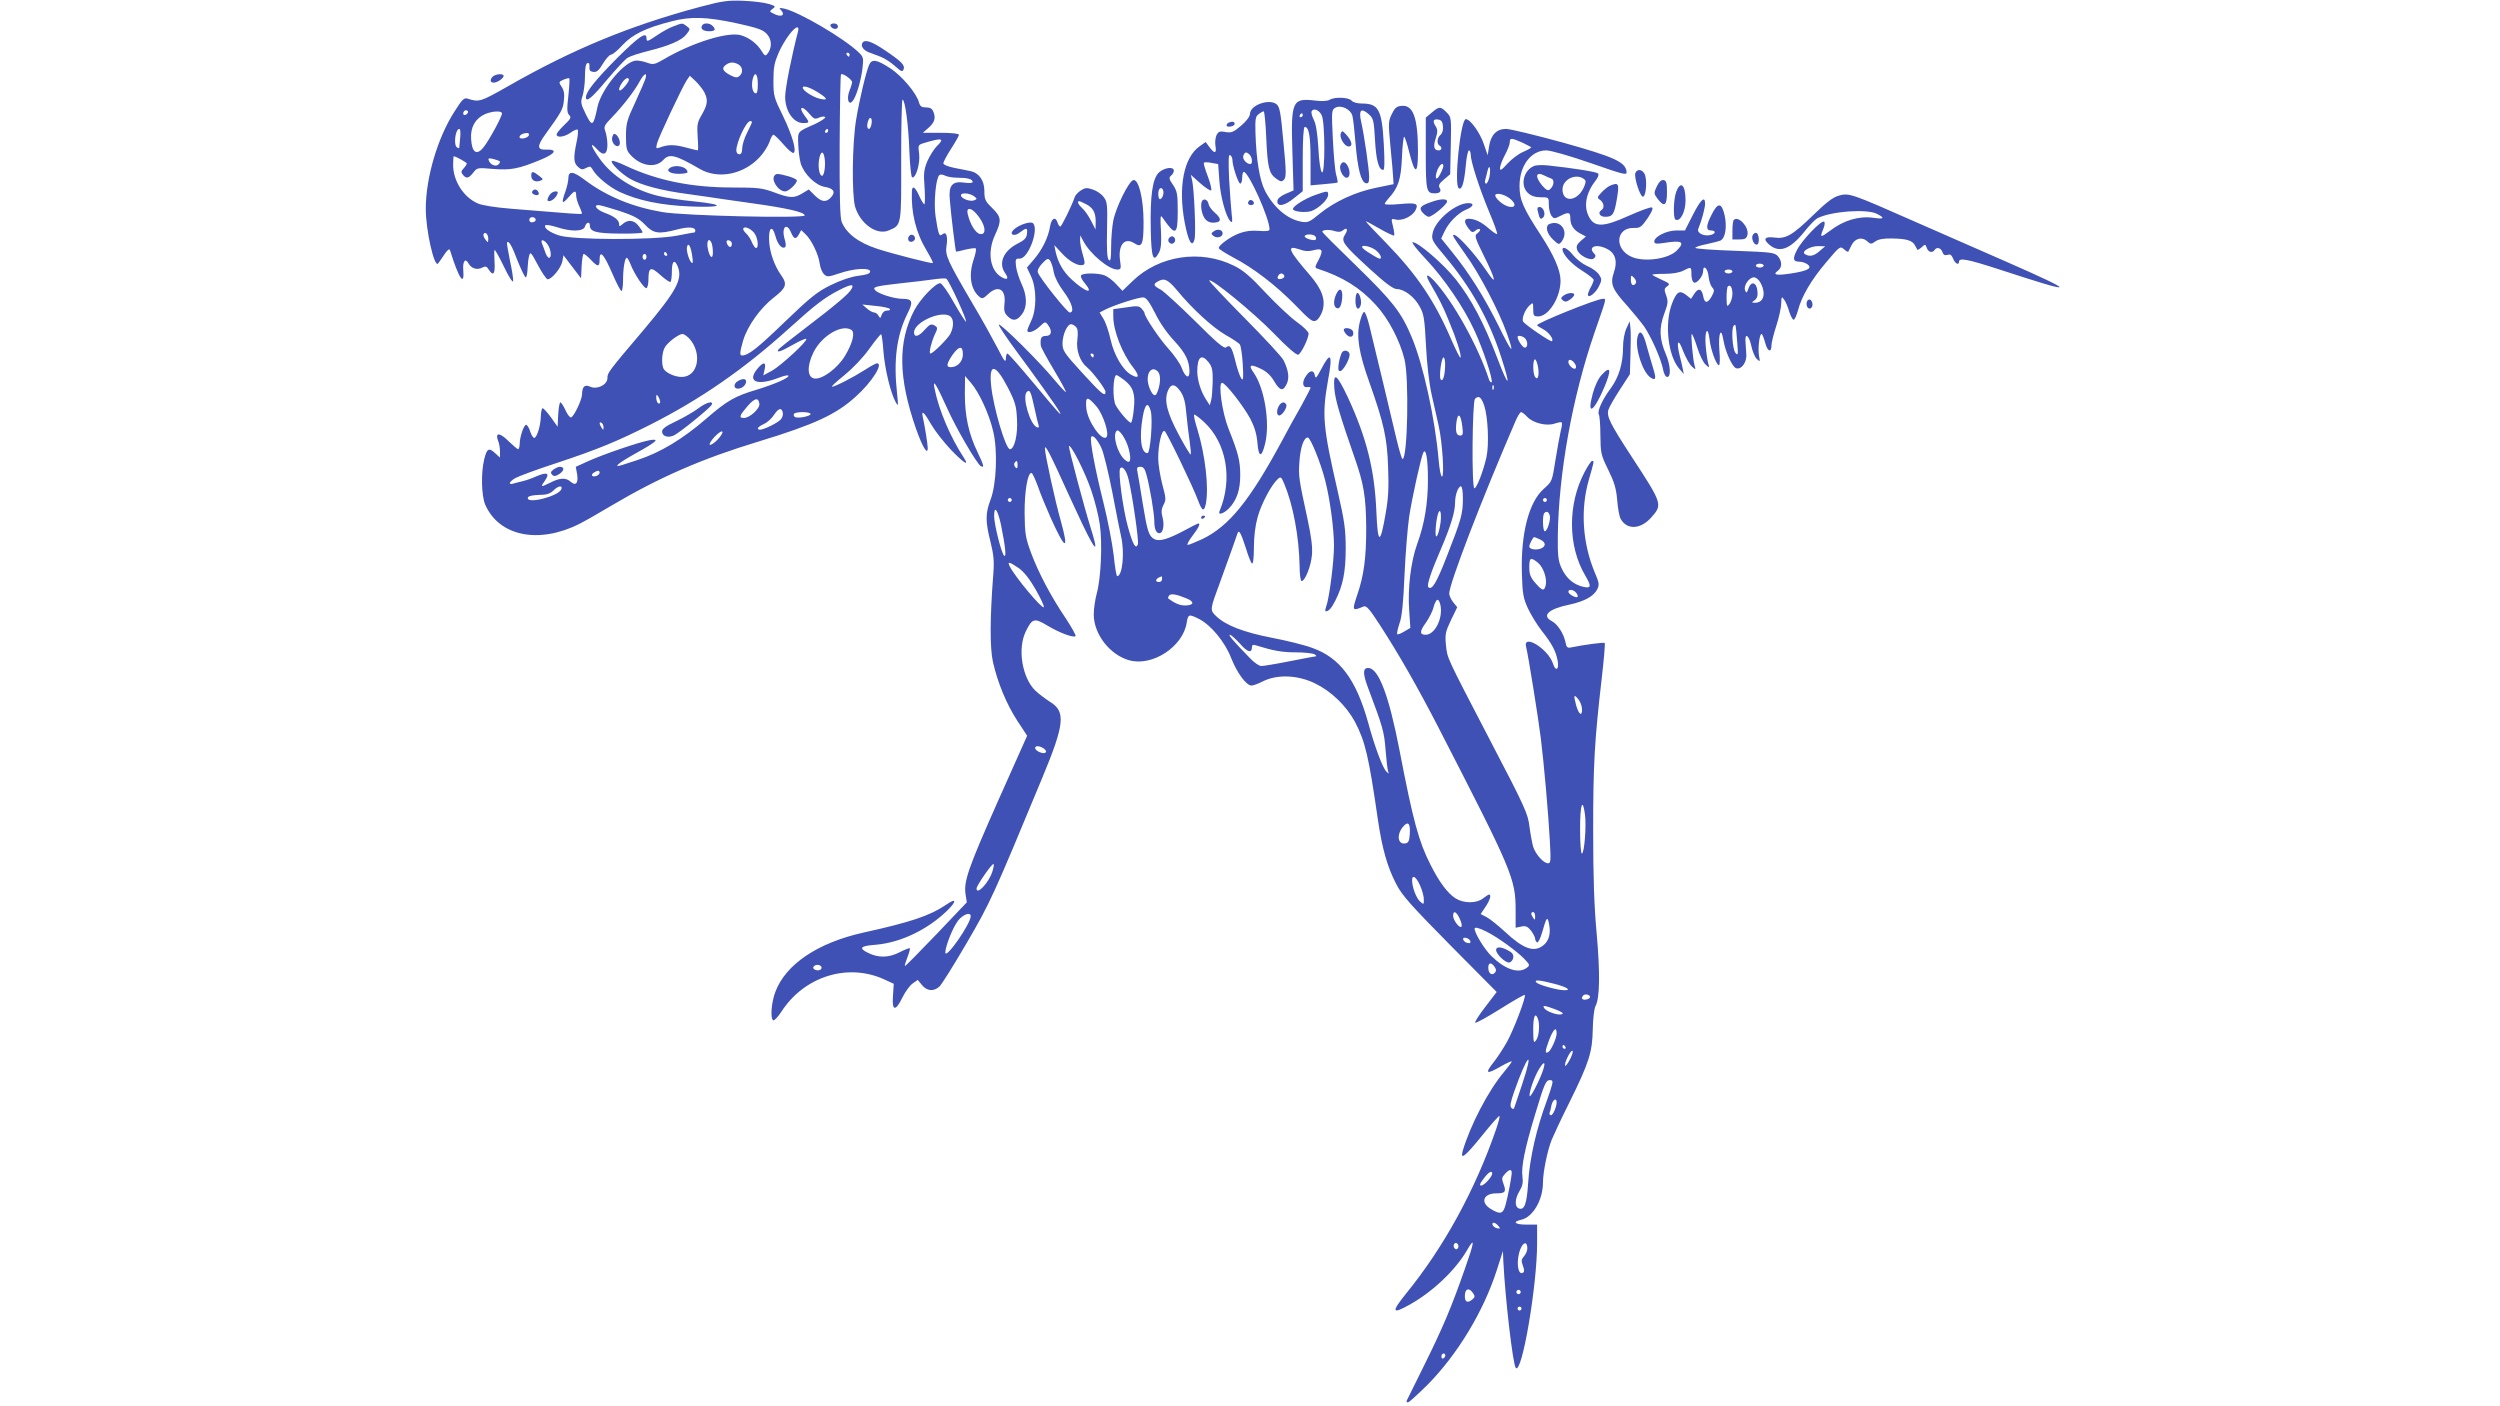 <?xml version="1.0" standalone="no"?>
<!DOCTYPE svg PUBLIC "-//W3C//DTD SVG 20010904//EN"
 "http://www.w3.org/TR/2001/REC-SVG-20010904/DTD/svg10.dtd">
<svg version="1.0" xmlns="http://www.w3.org/2000/svg"
 width="1280pt" height="720pt" viewBox="0 0 1280 720"
 preserveAspectRatio="xMidYMid meet">
<g transform="translate(0,720) scale(0.1,-0.1)"
fill="#3f51b5" stroke="none">
<path d="M3585 7165 c-362 -97 -652 -217 -983 -406 -143 -81 -148 -83 -208
-64 -18 6 -28 -4 -67 -66 -87 -135 -147 -340 -147 -498 0 -111 44 -304 63
-280 2 2 16 22 30 43 17 26 28 35 31 25 45 -145 75 -190 68 -102 -4 46 11 64
27 34 14 -26 45 -35 70 -21 17 8 23 7 33 -10 24 -37 34 -23 30 40 -2 33 -2 60
1 60 3 0 25 -39 48 -87 23 -49 44 -81 46 -73 2 8 -5 56 -16 105 -10 50 -17 92
-15 94 9 10 25 -17 54 -94 19 -47 37 -85 42 -85 4 0 8 19 9 43 1 23 4 53 8 67
6 23 10 19 45 -47 21 -40 44 -73 50 -73 21 0 68 57 75 91 l6 32 45 -59 45 -59
3 63 c2 34 6 62 11 62 4 0 20 -13 36 -30 36 -38 45 -38 45 1 0 52 22 28 64
-69 22 -51 43 -92 48 -92 4 0 8 24 8 54 0 61 9 116 19 116 4 0 12 -15 19 -32
19 -51 72 -129 82 -123 6 3 10 23 10 43 0 65 12 69 62 23 25 -22 48 -38 51
-34 4 3 7 28 7 55 0 53 15 63 31 21 24 -64 -8 -123 -178 -325 -180 -212 -183
-217 -183 -244 0 -34 -53 -60 -88 -44 -29 13 -41 1 -42 -40 -1 -28 -41 -112
-56 -117 -6 -2 -19 15 -29 37 -10 22 -22 40 -26 40 -4 0 -9 -28 -11 -62 l-3
-63 -34 48 c-19 26 -38 47 -43 47 -4 0 -8 -19 -9 -42 -1 -47 -19 -106 -33
-110 -5 -2 -15 13 -21 32 -6 19 -16 35 -21 35 -12 0 -33 -62 -33 -97 -1 -16
-4 -28 -8 -28 -4 0 -26 19 -49 41 -45 45 -70 46 -54 3 6 -14 10 -39 10 -56 l0
-31 -23 21 c-34 32 -44 27 -58 -30 -17 -72 -14 -184 5 -231 70 -162 273 -204
481 -100 28 14 100 55 160 91 248 147 467 243 761 332 285 87 395 138 495 229
83 74 144 171 109 171 -5 0 -33 -15 -62 -34 -63 -40 -153 -86 -168 -86 -6 0
22 26 62 58 43 35 96 90 128 135 30 42 58 76 61 76 3 1 9 -38 12 -86 7 -91 37
-216 63 -262 13 -24 14 -21 7 44 -19 171 -2 298 53 409 31 61 26 76 -24 76
-45 0 -126 26 -142 45 -13 16 2 20 135 35 55 6 127 14 160 19 33 5 65 7 70 4
12 -4 108 -214 101 -220 -2 -2 -30 41 -61 96 -31 56 -63 101 -71 101 -25 0
-100 -78 -132 -137 -86 -163 -83 -347 8 -608 33 -94 60 -138 60 -99 0 19 -15
113 -26 162 -7 36 10 18 45 -43 17 -30 61 -86 97 -125 68 -71 101 -92 68 -42
-68 103 -128 245 -149 352 -11 54 7 27 62 -95 47 -106 153 -287 174 -301 20
-12 17 2 -16 71 -45 93 -65 184 -65 297 l1 93 30 -35 c42 -48 94 -161 114
-248 24 -98 17 -273 -14 -352 -26 -69 -26 -110 0 -213 16 -65 20 -99 15 -162
-18 -232 -18 -383 -2 -455 25 -109 70 -216 125 -301 l50 -76 -150 -336 c-153
-345 -176 -411 -165 -478 l6 -39 -157 -165 c-86 -90 -158 -163 -160 -161 -2 2
4 22 13 45 9 23 15 44 12 46 -2 2 -26 -7 -53 -21 -54 -28 -107 -29 -160 -3
-51 25 -40 36 40 42 125 11 260 75 361 171 54 52 53 72 -3 33 -81 -55 -178
-88 -423 -142 -233 -52 -397 -162 -450 -303 -21 -55 -27 -137 -11 -146 5 -3
23 16 41 43 116 181 339 252 526 167 l50 -23 -4 -62 c-6 -78 13 -81 48 -9 14
29 37 61 52 72 l27 19 21 -26 c25 -31 59 -35 89 -9 11 9 74 110 140 223 122
209 135 238 388 848 114 274 120 338 40 387 -23 15 -57 40 -75 57 -69 66 -94
217 -49 306 32 65 43 68 108 29 61 -37 135 -65 146 -55 3 4 -20 45 -51 92 -75
111 -140 234 -178 337 -27 74 -31 96 -32 198 -1 114 16 214 36 208 5 -2 19
-33 32 -68 12 -36 42 -108 65 -160 76 -169 96 -175 52 -16 -28 97 -81 341 -81
369 0 26 24 -20 125 -243 104 -228 145 -302 130 -235 -4 17 -13 48 -20 70 -34
108 -116 417 -112 421 10 10 82 -132 114 -226 18 -52 38 -131 44 -175 14 -96
6 -277 -16 -355 -8 -30 -15 -78 -15 -106 0 -101 83 -208 183 -235 118 -32 274
70 293 193 7 44 11 45 63 19 62 -32 133 -118 165 -201 30 -76 77 -140 104
-140 9 0 36 10 61 23 73 35 176 31 264 -12 83 -40 160 -115 204 -196 53 -101
71 -177 118 -503 22 -148 48 -240 93 -327 30 -59 73 -107 275 -312 l240 -242
-58 -76 c-32 -41 -55 -78 -52 -81 3 -4 61 28 128 70 67 42 124 75 126 72 8 -8
-56 -177 -91 -240 -19 -34 -48 -78 -65 -100 -51 -64 -43 -70 35 -25 30 17 54
28 54 24 0 -4 -18 -27 -39 -53 -80 -94 -173 -273 -212 -405 -14 -50 14 -27
101 81 45 56 85 101 87 98 3 -3 -5 -33 -17 -68 -107 -310 -267 -603 -460 -840
-78 -97 -74 -109 19 -57 119 67 236 179 294 281 40 69 36 39 -13 -99 -68 -194
-109 -293 -208 -493 -48 -96 -88 -178 -90 -182 -2 -5 1 -8 7 -8 6 0 51 42 102
92 153 156 284 373 352 583 l32 100 2 -50 c9 -189 49 -533 64 -549 31 -34 109
420 109 639 l0 95 -55 0 c-59 0 -74 14 -26 25 59 13 111 101 111 191 0 52 23
165 45 219 9 22 49 108 90 190 101 204 118 258 120 375 1 55 7 105 14 119 22
40 24 168 6 371 -13 138 -18 293 -18 530 0 336 7 458 44 778 11 96 18 176 15
180 -5 4 -100 -8 -173 -23 -18 -4 -23 1 -28 28 -10 45 -40 91 -70 107 -53 28
-17 62 89 84 79 17 126 43 144 79 11 23 10 33 -12 84 -64 152 -75 325 -31 477
28 98 28 96 16 96 -4 0 -22 -26 -38 -57 -87 -165 -86 -378 3 -529 33 -56 31
-67 -8 -59 -50 11 -88 43 -112 94 -18 39 -21 63 -20 166 4 321 74 712 189
1045 63 181 60 170 41 170 -31 0 -336 -123 -336 -135 0 -3 13 -11 30 -20 29
-15 57 -52 46 -62 -5 -6 -136 83 -147 100 -10 14 9 62 32 83 18 17 19 16 19
-19 0 -33 3 -37 26 -37 53 0 114 97 114 183 0 52 -33 129 -101 233 -91 139
-109 181 -109 252 0 104 59 182 137 182 22 0 121 -28 227 -65 175 -61 187 -64
184 -43 -7 49 -62 74 -326 148 -139 38 -270 70 -291 70 -48 0 -78 -30 -87 -90
l-7 -45 -19 55 c-19 59 -70 130 -93 130 -27 0 -62 -339 -36 -354 16 -10 27 26
36 117 3 42 11 77 16 77 5 0 9 -10 9 -22 0 -35 46 -177 95 -294 25 -59 43
-109 40 -112 -2 -3 -21 10 -41 27 -38 34 -73 51 -105 51 -24 0 -24 -18 0 -50
16 -21 21 -22 35 -11 9 8 19 11 23 7 4 -3 -2 -12 -12 -20 -17 -12 -15 -19 33
-117 61 -122 67 -157 15 -79 -67 100 -173 213 -173 183 0 -5 29 -48 65 -98 70
-97 169 -286 210 -401 42 -119 28 -106 -44 41 -74 148 -149 267 -238 377 l-54
67 17 36 c22 47 69 94 111 112 38 15 43 33 11 33 -65 0 -171 -89 -183 -154 -7
-32 -2 -41 63 -118 133 -159 225 -322 287 -513 53 -162 41 -167 -19 -8 -68
179 -133 302 -212 402 -62 78 -192 191 -221 191 -8 0 21 -38 66 -85 95 -101
195 -247 250 -367 44 -94 97 -255 88 -265 -4 -3 -9 3 -13 13 -56 172 -185 403
-282 507 -38 40 -47 33 -19 -15 49 -85 64 -114 96 -193 38 -90 64 -172 59
-186 -2 -5 -22 35 -46 89 -87 203 -177 335 -334 497 -59 60 -106 110 -105 112
2 1 33 -16 71 -38 38 -22 71 -37 74 -35 2 3 0 24 -6 47 -10 40 -10 41 14 35
33 -9 88 18 102 49 16 34 3 38 -84 30 -41 -4 -74 -3 -74 1 0 4 9 17 19 28 50
54 64 97 69 209 2 59 8 107 11 107 4 0 16 -37 27 -82 29 -115 44 -113 44 5 0
173 -24 241 -84 235 -25 -2 -35 -11 -50 -42 -18 -37 -18 -47 -7 -165 7 -69 13
-141 14 -160 l2 -34 -88 -18 c-108 -22 -212 -70 -290 -133 -53 -44 -61 -47
-95 -41 -72 13 -143 75 -186 160 -27 54 -44 158 -48 294 -2 72 0 85 17 97 10
8 22 14 25 14 4 0 10 -60 13 -132 7 -156 14 -185 50 -212 24 -17 29 -18 41 -6
12 13 12 41 -3 194 -14 154 -19 180 -36 193 -39 29 -135 -6 -135 -50 -1 -14
-18 -37 -46 -61 -39 -33 -49 -37 -79 -32 -28 6 -36 3 -46 -15 -6 -12 -9 -37
-6 -55 7 -41 -4 -43 -31 -7 l-19 26 -31 -22 c-81 -57 -110 -207 -77 -387 19
-101 39 -136 51 -89 8 30 -2 254 -12 300 l-7 30 48 -43 c26 -23 51 -39 56 -37
4 3 -3 35 -17 72 -14 36 -23 68 -20 70 3 3 20 3 39 -1 l34 -6 6 -83 c5 -82 34
-189 57 -210 10 -10 11 -1 6 38 -3 28 -9 108 -13 179 -4 97 -3 127 5 122 7 -4
12 -15 12 -25 0 -30 30 -121 40 -121 6 0 10 14 10 30 0 17 4 30 8 30 25 0 132
-238 132 -294 0 -9 -15 -11 -55 -8 -38 3 -70 -1 -101 -13 -45 -17 -104 -60
-104 -75 0 -5 33 -26 72 -47 106 -55 221 -144 320 -245 77 -80 89 -88 107 -79
11 6 25 28 32 49 17 57 -2 111 -64 183 -111 128 -122 155 -56 133 29 -11 50
-12 75 -5 45 12 51 0 25 -50 -20 -37 -20 -40 -4 -45 126 -41 216 -96 297 -185
64 -69 123 -181 147 -279 24 -94 16 -510 -10 -510 -4 0 -17 44 -30 98 -27 115
-116 488 -140 585 -9 38 -21 69 -26 70 -6 1 -16 -23 -23 -53 -18 -73 -5 -157
50 -310 73 -206 90 -282 95 -429 4 -102 2 -159 -12 -237 -28 -166 -41 -164
-48 7 -9 214 -50 378 -147 587 -57 120 -75 131 -68 40 5 -57 30 -140 102 -347
49 -138 60 -206 61 -366 0 -154 -12 -243 -47 -344 -26 -78 -25 -81 34 -56 14
5 30 -13 81 -92 96 -147 198 -326 302 -528 379 -737 395 -773 395 -937 l0 -88
29 6 c22 5 32 1 50 -21 11 -15 21 -34 21 -41 0 -7 4 -15 10 -19 5 -3 17 20 26
52 22 78 27 84 35 43 10 -49 0 -87 -29 -110 -47 -38 -102 -19 -195 68 -36 33
-78 67 -95 76 l-31 16 24 36 c24 35 32 64 19 64 -3 0 -17 -9 -31 -20 -33 -26
-98 -26 -140 0 -39 24 -84 83 -128 171 -61 119 -90 227 -159 585 -55 285 -108
424 -161 424 -28 0 -28 -29 0 -103 76 -202 82 -224 89 -316 4 -52 10 -101 13
-110 5 -14 4 -14 -9 -1 -19 19 -59 125 -93 250 -62 222 -145 333 -287 383 -40
15 -134 38 -208 52 -143 28 -234 63 -283 110 -33 32 -33 32 20 175 41 113 83
230 89 249 7 22 18 2 43 -76 12 -40 26 -75 31 -78 6 -4 10 29 10 82 0 55 7
113 19 155 18 67 70 165 103 195 15 14 18 12 33 -23 46 -110 76 -271 79 -423
0 -42 5 -76 10 -76 18 0 48 76 53 132 4 41 -3 94 -22 183 -46 212 -47 223 -42
295 5 74 22 125 43 125 13 0 65 -126 89 -220 24 -93 45 -247 45 -334 0 -82
-24 -269 -40 -312 -5 -13 -6 -24 -2 -24 15 0 30 17 49 55 39 77 53 148 53 267
0 97 -6 139 -41 293 -76 331 -81 390 -50 565 26 139 15 156 -36 57 -23 -43
-28 -48 -31 -29 -5 29 -26 28 -46 -4 -21 -30 -17 -60 7 -56 9 2 17 0 17 -4 0
-3 -22 -45 -48 -93 -27 -47 -71 -126 -97 -176 -166 -308 -272 -439 -409 -505
-35 -16 -69 -30 -75 -30 -6 0 5 21 24 46 32 42 43 64 30 64 -2 0 -33 -15 -67
-34 -88 -47 -132 -60 -158 -46 -28 15 -36 39 -60 187 -11 71 -23 140 -26 156
-5 22 -2 27 15 27 15 0 23 -10 31 -41 17 -60 40 -199 40 -236 0 -41 9 -63 26
-63 19 0 27 41 16 82 -7 26 -6 42 5 63 14 25 13 35 -6 105 -11 43 -21 103 -21
134 0 70 18 148 33 139 11 -7 145 -284 171 -355 21 -56 31 -60 40 -17 16 83
-3 249 -44 383 -12 37 -19 70 -16 73 2 3 25 -14 50 -37 116 -107 149 -293 80
-457 -10 -23 22 -13 49 15 39 41 57 93 57 169 0 73 -10 113 -60 238 -33 83
-54 235 -33 235 17 0 109 -118 144 -183 22 -42 33 -78 37 -124 6 -77 22 -78
40 -2 25 107 -4 283 -60 362 -28 39 -16 45 37 19 30 -14 52 -35 70 -66 29 -49
46 -51 65 -7 12 30 6 67 -18 116 -8 17 -98 114 -200 217 -102 103 -184 190
-181 192 12 12 223 -161 328 -268 71 -74 119 -115 128 -112 15 6 52 81 53 108
0 9 -26 35 -57 57 -32 22 -104 90 -161 150 -80 86 -116 117 -165 141 -171 84
-382 52 -517 -78 l-53 -51 -32 34 c-17 19 -44 39 -59 45 -35 13 -113 13 -121
0 -4 -6 5 -24 20 -41 48 -58 4 -46 -67 19 -43 39 -71 87 -83 142 l-7 35 39
-42 c39 -43 86 -68 109 -59 10 4 9 15 -2 52 -8 26 -14 59 -14 73 l1 26 16 -30
c34 -65 130 -145 173 -145 19 0 21 4 15 44 -12 80 22 123 72 91 40 -26 48 -8
48 108 0 120 -25 220 -52 215 -23 -4 -90 -140 -103 -208 -6 -30 -11 -91 -11
-134 0 -62 -3 -76 -12 -67 -9 9 -11 53 -9 155 3 131 1 144 -18 168 -11 15 -36
32 -56 38 -29 10 -39 9 -60 -5 -14 -9 -28 -24 -31 -33 -15 -45 -68 -152 -74
-152 -4 0 -11 9 -14 20 -11 34 -32 23 -39 -21 -9 -55 -40 -118 -83 -168 l-35
-41 21 -45 c29 -61 29 -169 1 -227 -11 -23 -20 -45 -20 -50 0 -17 35 -7 63 20
28 26 29 27 43 8 23 -31 18 -56 -11 -56 -24 0 -30 -11 -26 -50 1 -8 31 -64 67
-124 36 -60 63 -110 61 -113 -2 -2 -29 27 -60 64 -73 89 -275 289 -283 281 -3
-4 39 -67 93 -140 90 -121 199 -274 217 -305 20 -35 -12 1 -129 142 -71 85
-132 155 -137 155 -4 0 -8 -12 -8 -27 -1 -22 -9 -11 -41 52 -23 44 -80 148
-129 230 -130 222 -141 247 -134 295 8 50 -1 77 -20 61 -17 -14 -21 -6 -36 92
-10 68 1 192 19 210 5 5 18 4 29 -2 11 -6 41 -11 66 -11 50 0 76 -7 76 -22 0
-5 -18 -7 -43 -3 -61 9 -81 -14 -74 -87 7 -86 29 -263 32 -266 1 -1 23 3 48
10 26 6 49 9 53 6 3 -4 -1 -28 -10 -54 -28 -82 -17 -156 29 -194 13 -11 20 -9
43 13 52 50 93 27 85 -46 -4 -37 -1 -49 16 -66 27 -27 48 -24 74 11 27 36 26
93 -2 153 -13 28 -26 68 -29 91 -4 37 -2 41 19 40 43 -2 100 149 68 181 -12
12 -73 -8 -99 -33 -26 -25 3 -38 32 -14 34 26 40 25 36 -7 -2 -22 -13 -33 -49
-51 -72 -37 -98 -100 -63 -150 20 -28 13 -38 -16 -22 -61 33 -77 129 -35 218
34 73 32 91 -15 137 -36 35 -40 44 -40 87 0 54 -27 93 -72 102 -12 3 -49 10
-80 16 -35 7 -58 17 -58 24 0 7 18 41 40 75 22 34 40 66 40 71 0 6 -40 10 -92
10 l-93 0 26 23 c33 28 41 50 29 82 -7 19 -17 25 -39 25 -22 0 -30 6 -35 23
-11 47 -88 139 -149 178 -69 45 -93 48 -107 17 -17 -40 -50 -180 -67 -283 -20
-122 -22 -381 -5 -443 26 -87 110 -148 172 -122 66 28 65 20 64 361 0 170 3
309 7 309 13 0 31 -134 35 -265 3 -71 9 -131 14 -133 19 -7 42 71 36 120 -6
46 -6 46 26 56 92 28 107 24 64 -17 -13 -13 -34 -46 -47 -74 -19 -46 -21 -63
-15 -140 3 -48 2 -86 -2 -83 -5 3 -17 23 -27 46 -19 42 -34 52 -36 23 -5 -112
20 -214 76 -307 19 -32 34 -61 31 -63 -4 -4 -212 49 -284 73 -98 32 -159 79
-183 139 -8 22 -11 131 -10 390 1 198 4 362 7 364 8 9 59 -28 57 -41 -1 -7 -7
-27 -14 -44 -15 -39 -5 -75 15 -53 19 20 44 103 52 170 6 53 5 58 -22 83 -76
72 -301 204 -379 222 -25 5 -28 4 -17 -7 26 -28 1 -40 -39 -18 -20 10 -20 11
-3 24 17 12 15 14 -21 25 -22 7 -80 14 -130 16 -78 3 -107 -1 -220 -31z m186
-84 c114 -25 137 -34 157 -57 25 -29 25 -71 0 -101 -9 -11 -14 -8 -28 15 -24
39 -65 70 -108 82 -68 18 -250 -39 -396 -125 -43 -25 -52 -27 -80 -17 -18 7
-43 12 -57 12 -59 0 -180 -144 -200 -238 -21 -100 -27 -103 -60 -36 -26 53
-27 62 -16 94 6 19 12 64 12 99 0 42 4 66 13 68 8 3 11 -4 10 -19 -2 -17 3
-24 19 -26 18 -3 29 7 50 42 15 25 34 46 41 46 8 0 35 22 60 50 51 54 118 87
247 120 102 27 182 24 336 -9z m316 -38 c-34 -129 -67 -296 -67 -339 0 -72 42
-134 92 -134 34 0 34 3 6 40 -31 43 -12 52 23 11 26 -31 31 -33 53 -23 14 6
28 7 31 2 3 -4 -21 -20 -52 -35 -93 -41 -88 -36 -86 -104 1 -34 7 -78 13 -99
18 -55 76 -111 123 -119 45 -7 57 -26 32 -53 -25 -28 -49 -25 -84 10 l-30 30
-33 -20 c-43 -26 -64 -25 -144 5 -60 22 -81 25 -213 25 -212 0 -387 36 -549
112 -35 17 -66 27 -69 24 -10 -9 47 -65 92 -91 57 -33 162 -61 300 -79 66 -9
147 -21 180 -26 33 -5 96 -14 140 -20 182 -25 275 -46 275 -63 0 -16 -618 -2
-728 17 -157 27 -289 82 -401 167 -57 43 -81 45 -81 6 0 -14 -7 -44 -15 -67
-22 -61 -18 -69 14 -32 32 37 41 40 41 11 0 -12 7 -36 16 -55 9 -19 15 -36 13
-38 -4 -4 -43 -1 -359 25 -86 7 -150 17 -175 28 -72 32 -125 115 -125 197 0
24 2 44 3 44 10 0 67 -32 67 -37 0 -4 -7 -15 -16 -25 -14 -14 -14 -20 -4 -33
18 -21 29 -19 53 11 20 26 22 26 102 19 91 -7 129 0 243 47 77 32 89 54 28 52
-47 -2 -48 18 -1 82 80 111 88 125 92 169 4 32 1 52 -11 70 -16 24 -16 26 9
37 14 6 27 9 30 7 2 -3 0 -43 -5 -89 -8 -69 -7 -87 4 -99 12 -11 9 -19 -25
-51 -21 -20 -39 -42 -39 -48 0 -19 39 -14 72 9 16 12 32 18 36 15 3 -4 1 -33
-6 -64 -17 -80 -15 -106 7 -126 16 -15 23 -16 42 -6 19 10 23 9 32 -6 19 -36
84 -90 138 -116 94 -44 212 -69 362 -75 172 -7 185 9 20 26 -65 6 -147 19
-183 28 -125 30 -236 101 -300 191 -44 61 -54 93 -14 49 33 -38 54 -29 54 22
0 22 -5 52 -10 67 -10 25 -7 32 33 73 57 59 117 137 142 184 22 41 40 50 30
15 -4 -13 -28 -68 -53 -123 -42 -89 -47 -108 -47 -172 0 -62 3 -75 25 -98 52
-56 127 -67 166 -24 31 34 61 27 187 -46 95 -55 227 -28 309 63 20 22 41 56
48 76 6 20 15 36 20 36 5 0 28 -22 51 -49 24 -28 47 -47 52 -44 17 10 -6 89
-54 189 -47 95 -49 104 -49 182 0 69 5 92 28 145 29 63 76 127 94 127 5 0 7
-8 5 -17z m263 -123 c0 -5 -2 -10 -4 -10 -3 0 -8 5 -11 10 -3 6 -1 10 4 10 6
0 11 -4 11 -10z m-569 -50 c22 -13 25 -43 5 -59 -11 -10 -21 -9 -45 3 -40 21
-48 36 -26 53 22 16 40 17 66 3z m99 -101 c0 -36 -4 -49 -12 -47 -16 5 -22 41
-14 74 11 42 26 26 26 -27z m-274 -41 c20 -39 17 -63 -12 -114 -24 -40 -26
-53 -22 -115 3 -38 3 -69 1 -69 -3 0 -33 7 -66 16 -58 15 -89 14 -131 -2 -17
-6 -18 -4 -12 22 8 31 127 284 152 323 l16 23 30 -28 c16 -16 36 -41 44 -56z
m-386 63 c0 -6 -11 -23 -25 -38 -28 -32 -35 -12 -9 25 16 23 34 29 34 13z
m973 -67 c45 -29 47 -39 6 -30 -34 7 -89 42 -89 57 0 14 38 2 83 -27z m-1802
-107 c-13 -13 -26 -3 -16 12 3 6 11 8 17 5 6 -4 6 -10 -1 -17z m179 2 c0 -17
-67 -140 -95 -174 -35 -43 -59 -26 -63 44 -4 60 22 105 72 127 38 16 86 18 86
3z m1892 -54 c-2 -14 -8 -25 -13 -25 -10 0 -12 21 -3 44 9 24 22 10 16 -19z
m-612 10 c0 -3 -11 -28 -25 -55 -14 -27 -25 -63 -25 -80 0 -20 -5 -30 -15 -30
-8 0 -15 8 -15 19 0 43 51 151 71 151 5 0 9 -2 9 -5z m-1494 -82 c-2 -27 -5
-49 -5 -51 -1 -2 -5 0 -11 3 -19 12 -9 95 12 95 5 0 7 -20 4 -47z m1884 37 c0
-5 -5 -10 -11 -10 -5 0 -7 5 -4 10 3 6 8 10 11 10 2 0 4 -4 4 -10z m-1532 -22
c-5 -16 -48 -24 -48 -10 0 11 17 20 38 21 8 1 12 -5 10 -11z m5086 -38 c25
-12 46 -23 46 -25 0 -2 -19 -13 -42 -23 -24 -10 -60 -38 -80 -60 -30 -33 -38
-38 -38 -23 0 11 11 41 25 67 14 26 25 55 25 65 0 24 7 24 64 -1z m-3572 -80
c6 -38 -2 -90 -13 -90 -14 0 -22 47 -15 85 8 43 22 45 28 5z m2176 18 c14 -14
16 -48 4 -48 -20 0 -43 27 -36 43 7 20 16 21 32 5z m-3839 -34 c3 -2 -1 -10
-7 -16 -14 -14 -43 -1 -50 22 -4 10 3 11 24 6 16 -4 31 -10 33 -12z m5067 -80
c-4 -18 -12 -34 -17 -34 -6 0 -8 8 -5 18 3 9 8 30 12 47 10 40 18 13 10 -31z
m-2640 -98 c18 -14 18 -15 1 -22 -21 -8 -67 10 -67 26 0 15 43 12 66 -4z
m2751 -18 c45 -42 -7 -53 -56 -12 -17 14 -28 30 -25 36 9 14 55 0 81 -24z
m-2177 -23 c37 -19 50 -43 50 -92 l-1 -38 -23 45 c-13 25 -33 54 -45 64 -20
18 -28 36 -16 36 4 0 19 -7 35 -15z m-2388 -35 c75 -25 100 -39 130 -70 43
-46 69 -50 165 -25 56 15 93 13 93 -6 0 -5 -2 -9 -4 -9 -2 0 -43 -7 -92 -17
-125 -23 -532 -22 -603 2 -49 16 -80 40 -68 52 4 3 30 -1 58 -10 73 -24 136
-23 144 3 7 23 25 27 25 6 0 -32 31 -41 152 -42 65 -1 118 2 118 6 0 4 -9 19
-21 34 -23 30 -54 33 -81 9 -16 -14 -18 -14 -18 -1 0 21 -24 40 -73 58 -41 15
-61 40 -33 40 9 0 57 -14 108 -30z m1825 -12 c47 -52 59 -112 21 -106 -22 3
-51 49 -63 101 -9 34 13 37 42 5z m-2254 -33 c1 -5 -6 -11 -15 -13 -11 -2 -18
3 -18 13 0 17 30 18 33 0z m1124 -76 c15 -28 17 -69 4 -69 -5 0 -14 13 -21 29
-6 16 -20 37 -31 47 -10 9 -16 20 -13 25 8 14 48 -7 61 -32z m183 11 c15 -35
25 -38 41 -9 l11 21 22 -21 c31 -29 67 -104 73 -151 3 -22 13 -46 23 -55 15
-14 22 -13 76 5 75 26 159 31 159 10 0 -11 -17 -17 -60 -22 -38 -5 -89 -22
-142 -48 -69 -34 -104 -62 -237 -190 -140 -135 -185 -170 -217 -170 -13 0 -11
18 6 77 22 74 88 166 156 219 65 50 71 69 39 114 -35 49 -59 117 -62 176 -4
69 16 85 32 26 11 -42 33 -68 49 -58 6 4 5 19 -1 40 -19 60 9 91 32 36z m2825
10 c22 19 29 5 11 -22 -21 -33 -10 -49 124 -172 83 -76 122 -105 141 -106 39
0 91 -40 118 -90 21 -38 25 -61 32 -199 5 -96 16 -193 29 -251 12 -52 28 -124
36 -160 19 -84 30 -260 17 -260 -6 0 -13 37 -17 83 -18 212 -79 491 -139 633
-53 126 -96 181 -283 363 -96 93 -174 171 -174 174 0 11 36 13 63 4 19 -6 32
-5 42 3z m-4375 -43 c-1 -21 -1 -21 -15 -3 -8 10 -12 23 -9 28 9 14 24 -2 24
-25z m4235 12 c4 -6 5 -13 1 -16 -8 -8 -56 6 -56 17 0 13 47 13 55 -1z m-3931
-41 c17 -24 22 -68 7 -68 -5 0 -14 12 -19 28 -5 15 -13 35 -17 45 -10 25 11
21 29 -5z m840 6 c3 -9 6 -30 6 -47 0 -41 -19 -23 -27 26 -6 37 9 52 21 21z
m101 6 c3 -5 3 -15 -1 -21 -6 -11 -23 6 -24 24 0 10 18 9 25 -3z m-201 -70 c5
-32 4 -42 -4 -34 -14 14 -28 66 -22 82 7 22 19 0 26 -48z m3500 29 c14 -11 26
-27 26 -36 0 -12 -7 -10 -37 8 -21 12 -45 28 -53 36 -25 23 33 16 64 -8z
m-3629 -19 c3 -5 1 -10 -4 -10 -6 0 -11 5 -11 10 0 6 2 10 4 10 3 0 8 -4 11
-10z m-105 -15 c0 -8 -4 -15 -10 -15 -5 0 -10 7 -10 15 0 8 5 15 10 15 6 0 10
-7 10 -15z m2085 -78 c5 -26 24 -64 51 -100 43 -57 57 -107 31 -107 -13 0
-152 174 -163 205 -4 10 4 27 22 46 26 27 30 28 41 14 6 -9 15 -36 18 -58z
m1180 -17 c3 -6 -1 -13 -10 -16 -19 -8 -30 0 -20 15 8 14 22 14 30 1z m-548
-77 c78 -95 180 -188 248 -228 36 -20 69 -42 73 -49 5 -6 12 -51 15 -101 4
-75 3 -87 -8 -72 -7 10 -21 50 -30 88 -18 73 -28 87 -48 70 -10 -7 -50 27
-157 134 -80 79 -160 152 -177 162 -38 20 -40 28 -15 42 33 19 51 11 99 -46z
m-1667 8 c-12 -24 -78 -80 -242 -205 -70 -53 -130 -101 -133 -106 -11 -18 13
-10 75 25 35 20 65 33 68 30 10 -9 -130 -138 -177 -164 l-43 -23 7 31 c8 37
-4 40 -32 9 -64 -72 -9 -97 110 -50 21 8 40 12 43 9 10 -9 -66 -43 -161 -72
-112 -33 -152 -56 -257 -147 -125 -108 -237 -175 -356 -214 -26 -8 -59 -19
-74 -24 -55 -18 -26 7 67 59 108 60 127 77 70 67 -54 -10 -239 -73 -313 -107
l-64 -29 7 -39 c7 -45 -7 -61 -34 -37 -23 21 -54 20 -101 -4 -52 -26 -55 -25
-30 9 26 38 13 46 -42 23 -23 -11 -56 -22 -73 -26 -16 -4 -38 -9 -47 -12 -28
-8 -21 10 10 28 16 9 109 44 208 76 215 71 318 114 484 198 255 129 478 283
706 489 138 125 185 161 261 200 60 31 78 32 63 6z m1554 -124 c23 -48 62
-104 98 -142 58 -63 78 -103 78 -158 0 -40 -22 -29 -40 20 -8 22 -39 66 -67
97 -46 50 -123 165 -123 183 0 4 -7 14 -15 23 -13 14 -24 15 -80 6 l-65 -9 0
-37 c0 -74 46 -191 103 -263 33 -43 29 -59 -11 -36 -43 24 -88 100 -106 181
-9 40 -25 88 -36 105 l-20 33 29 15 c48 24 175 65 196 62 14 -1 31 -25 59 -80z
m-1359 22 c5 -5 1 -9 -12 -9 -13 0 -24 -8 -29 -22 -6 -19 -7 -19 -16 -5 -5 10
-15 17 -22 17 -8 0 -24 9 -37 20 l-24 21 65 -7 c36 -3 69 -10 75 -15z m313
-41 c16 -16 15 -53 -2 -87 -14 -26 -89 -101 -102 -101 -10 0 4 57 22 97 15 30
15 36 3 44 -21 13 -27 11 -56 -21 -30 -34 -53 -39 -53 -12 0 55 150 118 188
80z m642 -53 c9 -10 10 -31 6 -65 -7 -53 13 -111 50 -141 29 -24 94 -110 94
-125 0 -28 -19 -12 -119 97 -92 101 -101 114 -101 150 0 45 24 99 44 99 7 0
19 -7 26 -15z m-1151 -14 c20 -13 7 -67 -32 -132 -37 -63 -116 -122 -156 -117
-38 4 -41 63 -6 134 42 85 145 146 194 115z m-831 -43 c70 -76 47 -198 -38
-198 -37 0 -85 23 -94 45 -10 27 -7 78 7 105 13 25 71 70 92 70 6 0 21 -10 33
-22z m4280 0 c16 -16 15 -48 -1 -48 -11 0 -37 39 -37 55 0 10 26 5 38 -7z
m-2878 -82 c0 -37 -28 -66 -62 -66 -25 0 -22 17 8 62 34 48 54 50 54 4z m670
-6 c0 -5 -2 -10 -4 -10 -3 0 -8 5 -11 10 -3 6 -1 10 4 10 6 0 11 -4 11 -10z
m589 -36 c17 -22 21 -40 20 -98 -1 -39 -4 -82 -8 -96 l-7 -25 -18 28 c-27 41
-45 97 -46 144 0 77 22 94 59 47z m1210 -16 c-1 -51 -12 -87 -23 -70 -9 15 4
112 15 112 5 0 9 -19 8 -42z m476 -8 c7 -44 -2 -71 -16 -49 -12 19 -11 89 0
89 5 0 12 -18 16 -40z m189 17 c6 -9 7 -19 3 -23 -9 -9 -37 15 -37 33 0 18 20
12 34 -10z m-2905 -119 c39 -76 45 -96 48 -165 5 -77 -13 -153 -36 -153 -22 0
-84 211 -96 322 -13 120 20 119 84 -4z m769 80 c15 -15 15 -55 1 -97 -9 -25
-14 -29 -25 -20 -7 6 -18 27 -23 46 -17 59 14 104 47 71z m-173 -43 c47 -36
59 -72 50 -150 -3 -36 -10 -67 -14 -69 -7 -5 -56 50 -78 88 -18 30 -15 156 4
156 2 0 19 -11 38 -25z m291 -62 c15 -23 24 -55 28 -110 4 -43 12 -107 17
-142 5 -35 8 -66 5 -68 -2 -2 -29 42 -60 100 -61 114 -77 177 -56 227 16 38
37 36 66 -7z m1601 15 c-3 -8 -6 -5 -6 6 -1 11 2 17 5 13 3 -3 4 -12 1 -19z
m-2352 -90 c10 -46 20 -89 23 -97 3 -8 0 -12 -8 -9 -36 12 -78 157 -53 181 15
15 21 3 38 -75z m-1915 24 c0 -7 -4 -10 -10 -7 -5 3 -10 16 -10 28 0 18 2 19
10 7 5 -8 10 -21 10 -28z m4219 -18 c19 -56 26 -196 12 -263 -15 -69 -50 -161
-62 -161 -15 0 -11 444 3 458 19 19 32 9 47 -34z m-3711 9 c4 -24 -49 -73 -79
-73 -27 0 -24 11 17 59 38 44 57 48 62 14z m1726 -14 c34 -40 67 -141 51 -157
-23 -24 -96 80 -103 147 -6 63 5 65 52 10z m278 -24 c11 -42 -2 -215 -17 -215
-33 0 -43 79 -24 187 12 67 27 78 41 28z m-1884 -9 c2 -9 -2 -24 -10 -33 -14
-17 -85 -52 -105 -53 -23 0 -14 15 18 29 16 7 40 28 52 47 23 35 40 39 45 10z
m142 -6 c0 -11 -65 -24 -80 -15 -5 3 -8 11 -5 16 8 12 85 12 85 -1z m3669 -14
c30 -32 99 -49 140 -35 18 6 34 9 37 6 3 -3 1 -22 -5 -43 -5 -22 -17 -88 -27
-149 -17 -109 -17 -110 -60 -148 -76 -67 -118 -228 -112 -432 3 -106 7 -127
31 -180 16 -33 47 -85 71 -115 52 -66 72 -104 81 -152 9 -47 -10 -59 -24 -15
-25 76 -157 156 -137 83 9 -31 63 -367 75 -466 16 -128 39 -390 46 -522 6
-106 5 -118 -9 -118 -23 0 -63 45 -76 84 -5 17 -14 64 -19 103 -8 68 -23 100
-203 445 -227 437 -217 414 -225 488 -5 52 -2 66 26 125 l32 66 -21 26 c-11
14 -20 34 -20 44 0 50 168 487 339 882 11 26 24 47 29 47 5 0 19 -11 31 -24z
m-332 -50 c5 -37 3 -46 -10 -46 -21 0 -26 20 -20 69 7 53 23 40 30 -23z
m-4397 -4 c0 -15 -2 -15 -10 -2 -13 20 -13 33 0 25 6 -3 10 -14 10 -23z m582
-65 c-17 -17 -35 -28 -38 -24 -4 4 8 23 27 43 19 19 35 30 38 23 2 -6 -10 -25
-27 -42z m2108 -49 c14 -58 6 -77 -22 -51 -37 33 -63 125 -41 147 13 13 51
-46 63 -96z m-141 9 c11 -23 36 -125 56 -227 19 -102 40 -204 45 -227 19 -81
7 -203 -20 -203 -4 0 -12 48 -18 108 -7 59 -30 179 -52 267 -42 167 -72 324
-63 338 8 13 31 -12 52 -56z m1672 -160 c0 -125 -17 -228 -55 -332 -33 -92
-49 -227 -41 -340 l6 -90 -31 -18 c-17 -11 -34 -17 -36 -14 -3 3 2 27 11 54
13 34 20 105 26 248 5 110 16 245 24 300 15 98 62 311 73 329 13 23 23 -35 23
-137z m-2101 71 c0 -16 -3 -19 -11 -11 -6 6 -8 16 -5 22 11 17 16 13 16 -11z
m568 -71 c20 -83 54 -318 48 -334 -11 -28 -26 -2 -52 93 -25 92 -50 277 -39
295 11 17 32 -9 43 -54z m-2708 33 c0 -13 -28 -25 -38 -16 -3 4 0 11 8 16 20
13 30 12 30 0z m-196 -85 c-15 -37 -184 -79 -171 -42 2 7 24 12 56 13 39 0 57
6 74 22 24 25 49 29 41 7z m4616 -47 c0 -79 -8 -107 -82 -296 -54 -139 -77
-176 -95 -158 -9 9 14 79 65 196 49 115 72 188 72 237 0 39 16 83 30 83 6 0
10 -26 10 -62z m-2310 -8 c0 -5 -4 -10 -10 -10 -5 0 -10 5 -10 10 0 6 5 10 10
10 6 0 10 -4 10 -10z m2740 0 c0 -5 -4 -10 -10 -10 -5 0 -10 5 -10 10 0 6 5
10 10 10 6 0 10 -4 10 -10z m-2796 -122 c23 -112 30 -175 17 -163 -14 13 -51
160 -51 203 0 56 17 35 34 -40z m2252 9 c-8 -60 -25 -97 -26 -56 0 52 13 118
22 112 6 -3 7 -26 4 -56z m558 36 c8 -19 -11 -83 -25 -83 -10 0 -13 83 -2 93
11 11 21 8 27 -10z m-49 -125 c31 -14 32 -36 3 -47 -25 -9 -58 -3 -58 11 0 11
19 48 25 48 2 0 16 -5 30 -12z m-12 -118 c29 -23 49 -82 41 -117 -8 -31 -17
-29 -53 12 -25 29 -31 45 -31 80 0 50 6 54 43 25z m-2658 -28 c27 -19 56 -55
88 -111 26 -46 45 -86 41 -90 -9 -9 -143 150 -173 207 -15 29 -5 27 44 -6z
m735 -57 c0 -8 -7 -15 -15 -15 -26 0 -18 20 13 29 1 1 2 -6 2 -14z m2120 -70
c7 -9 10 -18 7 -21 -7 -8 -47 14 -47 26 0 15 26 12 40 -5z m-1992 -30 c40 -17
34 -35 -11 -35 -27 0 -52 11 -86 36 -1 1 0 8 4 14 8 13 38 8 93 -15z m1297
-33 c14 -67 -28 -152 -76 -152 -31 0 -31 18 1 61 16 23 35 59 40 81 13 45 26
49 35 10z m-1026 -198 c38 -44 61 -50 61 -17 0 11 6 14 23 8 87 -27 131 -35
202 -35 44 0 87 -5 95 -10 8 -5 12 -10 9 -10 -3 0 -63 -11 -133 -25 -70 -14
-137 -25 -148 -25 -11 0 -36 17 -56 38 -87 89 -115 122 -105 122 6 0 29 -21
52 -46z m1751 -336 c0 -38 -16 -27 -30 20 -14 53 -12 60 10 33 11 -13 20 -36
20 -53z m-2755 -201 c12 -10 14 -16 7 -21 -13 -8 -52 10 -52 24 0 14 23 12 45
-3z m2770 -337 c8 -58 -3 -200 -16 -200 -5 0 -9 56 -9 125 0 127 13 165 25 75z
m-897 -101 c-2 -34 -7 -45 -22 -47 -38 -8 -47 41 -15 82 28 35 41 22 37 -35z
m-2138 -194 c-18 -55 -80 -121 -80 -84 0 15 81 132 87 125 3 -2 0 -21 -7 -41z
m2190 -67 c11 -24 20 -56 20 -72 0 -28 0 -29 -20 -11 -19 18 -40 72 -40 108 0
31 21 18 40 -25z m203 -170 c9 -18 13 -36 10 -42 -8 -13 -43 32 -43 55 0 29
16 23 33 -13z m387 10 c0 -19 -2 -20 -10 -8 -13 19 -13 30 0 30 6 0 10 -10 10
-22z m-2890 1 c0 -39 -129 -224 -130 -186 0 31 38 128 65 163 25 32 65 47 65
23z m2643 -80 c57 -29 155 -100 192 -139 29 -31 29 -32 11 -46 -42 -30 -109
-8 -179 60 -35 33 -87 118 -87 141 0 10 22 5 63 -16z m-85 -47 c3 -9 -2 -13
-14 -10 -9 1 -19 9 -22 16 -3 9 2 13 14 10 9 -1 19 -9 22 -16z m126 -135 c8
-12 7 -20 -1 -28 -16 -16 -33 -2 -33 27 0 28 17 28 34 1z m-3449 4 c3 -5 1
-13 -5 -16 -15 -9 -43 3 -35 15 8 13 32 13 40 1z m3749 -87 c67 -17 95 -34 56
-34 -35 0 -131 27 -143 39 -16 16 14 14 87 -5z m187 -69 c0 -5 -9 -11 -21 -13
-20 -3 -27 8 -13 22 10 9 34 3 34 -9z m-177 -63 c35 -14 44 -21 32 -25 -19 -7
-80 14 -90 32 -10 15 1 14 58 -7z m-90 -48 c11 -29 6 -90 -9 -110 -13 -17 -14
-12 -15 54 0 68 10 92 24 56z m96 -75 c0 -24 -28 -86 -42 -95 -19 -12 -18 4 3
60 22 57 39 73 39 35z m45 -69 c3 -5 1 -10 -4 -10 -6 0 -11 5 -11 10 0 6 2 10
4 10 3 0 8 -4 11 -10z m25 -61 c-12 -23 -24 -39 -26 -36 -8 8 24 77 36 77 6 0
1 -18 -10 -41z m-245 -126 c-20 -59 -38 -114 -41 -122 -3 -11 -8 -11 -16 -3
-8 8 -4 30 15 84 67 190 103 225 42 41z m78 2 c-20 -43 -39 -73 -41 -67 -5 17
24 101 50 142 38 60 32 10 -9 -75z m74 -7 c-3 -13 -15 -50 -27 -83 -53 -142
-88 -294 -96 -423 -7 -107 -19 -140 -48 -129 -22 9 -20 50 4 89 15 25 19 43
15 73 -7 50 11 142 65 320 48 160 55 175 77 175 11 0 14 -6 10 -22z m23 -92
c0 -24 -19 -66 -29 -66 -6 0 -9 6 -7 13 3 6 7 24 10 40 7 28 26 38 26 13z
m-230 -360 c0 -20 -18 -115 -31 -163 -13 -49 -27 -53 -76 -23 -55 33 -39 80
28 80 46 0 52 8 37 48 -10 27 -9 34 7 51 21 24 35 27 35 7z m-100 -5 c0 -16
-41 -61 -56 -61 -11 0 -8 9 12 35 25 34 44 45 44 26z m31 -267 c12 -14 11 -16
-5 -13 -11 2 -21 10 -24 17 -5 17 13 15 29 -4z m-206 -114 c-5 -8 -11 -8 -17
-2 -6 6 -7 16 -3 22 5 8 11 8 17 2 6 -6 7 -16 3 -22z m355 -2 c0 -12 -8 -30
-17 -40 -14 -16 -15 -24 -6 -48 8 -20 8 -32 1 -36 -28 -18 -37 65 -13 122 15
37 35 38 35 2z m-276 -232 c9 -13 7 -20 -8 -31 -23 -18 -36 -11 -36 19 0 40
23 46 44 12z m240 3 c-3 -5 -10 -7 -15 -3 -5 3 -7 10 -3 15 3 5 10 7 15 3 5
-3 7 -10 3 -15z m6 -79 c0 -5 -4 -10 -10 -10 -5 0 -10 5 -10 10 0 6 5 10 10
10 6 0 10 -4 10 -10z m-390 -239 c0 -6 -4 -13 -10 -16 -5 -3 -10 1 -10 9 0 9
5 16 10 16 6 0 10 -4 10 -9z"/>
<path d="M3450 7066 c-20 -7 -57 -27 -82 -44 -53 -36 -58 -38 -58 -17 0 35
-39 8 -150 -102 -112 -113 -160 -173 -160 -201 0 -29 31 -3 109 91 45 53 92
104 104 111 12 8 58 23 102 34 115 29 177 56 200 87 20 26 20 27 1 41 -23 17
-21 17 -66 0z"/>
<path d="M3595 7070 c-11 -17 5 -30 36 -30 31 0 36 9 17 28 -15 15 -45 16 -53
2z"/>
<path d="M3135 6499 c-8 -23 16 -56 33 -45 12 7 4 42 -13 56 -10 8 -15 6 -20
-11z"/>
<path d="M3431 6341 c-24 -15 -1 -31 45 -31 24 0 44 4 44 8 0 27 -58 42 -89
23z"/>
<path d="M2720 6300 c0 -24 22 -35 47 -25 16 6 15 8 -7 25 -32 25 -40 25 -40
0z"/>
<path d="M3967 6303 c-22 -22 17 -83 53 -83 18 0 60 40 60 56 0 5 -20 15 -45
22 -52 14 -59 14 -68 5z"/>
<path d="M2725 6220 c-3 -6 1 -13 10 -16 19 -8 30 0 20 15 -8 14 -22 14 -30 1z"/>
<path d="M2812 6199 c-7 -12 -11 -23 -8 -26 9 -9 34 5 46 26 9 18 8 21 -7 21
-10 0 -24 -9 -31 -21z"/>
<path d="M3778 5249 c-23 -13 -23 -39 0 -39 21 0 42 18 42 37 0 15 -18 16 -42
2z"/>
<path d="M3575 5109 c-22 -17 -73 -46 -112 -65 -53 -25 -73 -39 -73 -53 0 -26
33 -35 63 -19 35 19 185 141 191 156 10 22 -28 12 -69 -19z"/>
<path d="M2834 4796 c-15 -11 -16 -17 -7 -27 9 -9 18 -8 38 5 25 17 26 36 1
36 -7 0 -21 -6 -32 -14z"/>
<path d="M7660 2336 c0 -21 49 -68 68 -64 9 2 18 13 20 25 2 16 -5 26 -27 37
-37 20 -61 20 -61 2z"/>
<path d="M4252 7068 c7 -19 38 -22 38 -4 0 10 -9 16 -21 16 -12 0 -19 -5 -17
-12z"/>
<path d="M4416 6981 c-11 -17 5 -39 35 -50 16 -6 44 -16 61 -23 18 -7 50 -28
70 -46 32 -29 39 -31 44 -18 9 22 -9 40 -93 97 -69 47 -105 59 -117 40z"/>
<path d="M2520 6805 c-19 -23 0 -37 29 -22 14 7 26 18 29 25 6 18 -43 15 -58
-3z"/>
<path d="M6807 6689 c-12 -7 -40 -8 -73 -4 -118 14 -125 -1 -117 -261 l6 -199
-42 -18 c-28 -13 -41 -25 -41 -38 0 -30 38 -23 86 17 l44 35 0 165 c0 99 4
164 10 164 22 0 30 -46 30 -169 l0 -130 68 6 c37 3 68 7 70 8 2 2 -1 20 -7 41
-6 22 -13 105 -17 185 -7 143 -6 147 14 158 28 15 77 -8 86 -41 4 -13 11 -75
16 -138 11 -135 29 -203 53 -208 13 -3 17 4 17 32 0 40 -25 213 -41 283 -13
59 -1 72 37 40 26 -23 28 -30 34 -133 6 -106 19 -154 42 -154 7 0 8 39 3 133
-10 176 -26 207 -113 207 -23 0 -45 6 -52 15 -15 17 -86 20 -113 4z m-40 -79
c18 -35 18 -309 1 -292 -7 7 -15 58 -18 125 -5 76 -12 123 -24 145 -9 18 -14
37 -10 43 10 17 38 6 51 -21z m-97 0 c0 -5 -5 -10 -11 -10 -5 0 -7 5 -4 10 3
6 8 10 11 10 2 0 4 -4 4 -10z"/>
<path d="M7331 6624 l-31 -26 0 -182 c0 -192 3 -206 46 -206 27 0 36 11 24 30
-6 10 0 22 23 41 l32 27 3 146 c3 144 3 146 -22 171 -31 31 -37 31 -75 -1z
m57 -70 c2 -19 -3 -36 -12 -44 -18 -14 -21 -46 -6 -55 15 -9 12 -25 -4 -25
-24 0 -29 20 -15 62 10 31 10 44 1 59 -18 28 -15 41 11 37 16 -2 23 -11 25
-34z m2 -204 c0 -6 -7 -25 -17 -43 -20 -39 -30 -19 -13 24 12 28 30 40 30 19z"/>
<path d="M6293 6573 c-7 -2 -13 -9 -13 -15 0 -12 41 -6 41 7 1 12 -11 15 -28
8z"/>
<path d="M6865 6517 c-9 -21 19 -67 40 -67 22 0 18 25 -9 57 -22 25 -25 26
-31 10z"/>
<path d="M6863 6354 c-8 -21 13 -64 32 -64 17 0 20 32 5 61 -13 23 -28 25 -37
3z"/>
<path d="M7854 6350 c-54 -22 -72 -100 -31 -138 16 -15 36 -22 65 -22 42 0 42
0 42 -38 0 -21 6 -46 13 -56 13 -17 15 -17 45 -2 43 22 52 20 52 -10 0 -36 16
-61 50 -79 l30 -16 -26 -22 c-20 -18 -25 -28 -19 -46 9 -29 70 -60 87 -43 9 9
9 15 0 24 -35 35 13 52 67 23 42 -21 54 -64 34 -120 -20 -59 -9 -85 67 -169
31 -35 71 -84 89 -109 37 -55 86 -166 96 -219 4 -22 13 -38 21 -38 21 0 17 60
-7 117 -33 77 -35 133 -9 204 20 54 22 65 11 96 -11 30 -11 36 5 47 16 12 13
15 -29 34 -26 12 -47 23 -47 25 0 3 28 5 63 5 39 0 75 6 95 16 41 21 42 21 42
-18 0 -19 5 -38 12 -42 14 -9 48 31 48 58 0 37 25 12 28 -28 2 -21 10 -46 18
-55 13 -14 12 -20 -3 -48 -21 -36 -36 -35 -43 4 -7 38 -25 42 -45 11 l-17 -26
-25 20 c-34 26 -49 17 -73 -46 -38 -102 -20 -264 37 -331 l24 -28 -5 25 c-2
14 -10 45 -16 69 -19 76 -7 92 17 25 13 -33 33 -69 45 -80 21 -19 21 -19 14 6
-9 32 -20 160 -14 160 3 0 16 -31 28 -69 12 -39 31 -78 43 -88 20 -18 20 -18
13 7 -4 14 -10 55 -13 91 -6 77 11 105 20 31 6 -54 35 -132 48 -132 5 0 6 35
2 79 -6 85 9 122 21 49 9 -56 44 -135 64 -143 27 -10 57 30 53 72 -1 21 -3 49
-4 63 -4 48 17 35 29 -18 6 -30 19 -61 29 -70 17 -16 17 -15 11 17 -6 36 2
111 13 111 4 0 12 -20 19 -46 12 -45 32 -52 32 -11 0 12 11 57 25 100 14 43
25 94 25 115 1 34 2 35 14 19 8 -10 20 -38 27 -63 8 -24 18 -43 23 -41 6 2 15
24 22 49 18 70 68 156 145 246 68 81 71 83 90 66 10 -9 20 -15 22 -13 1 2 9
18 17 34 18 35 53 44 80 20 17 -16 21 -16 42 -1 15 11 42 16 83 15 77 -1 105
-10 119 -34 6 -11 12 -22 13 -24 2 -2 11 4 22 13 18 17 19 16 26 -3 7 -22 29
-28 40 -11 10 17 33 11 40 -10 5 -15 12 -19 26 -15 14 5 21 0 29 -19 9 -25 30
-36 30 -17 0 23 41 15 211 -40 397 -130 402 -122 29 42 -140 61 -352 154 -470
206 -317 140 -333 146 -383 132 -31 -8 -64 -33 -132 -99 -108 -105 -142 -125
-202 -116 -47 6 -58 -8 -25 -36 51 -45 107 -25 178 63 27 34 57 65 68 71 68
36 254 50 306 23 43 -22 37 -28 -19 -20 -74 10 -152 -13 -222 -67 -48 -36 -52
-35 -35 7 9 20 11 37 5 40 -14 9 -113 -95 -138 -144 -24 -46 -21 -61 13 -61
12 0 30 -6 40 -13 27 -20 2 -34 -83 -47 -76 -12 -98 -7 -68 14 22 17 22 48 0
74 -17 19 -33 21 -220 28 -112 4 -203 10 -203 15 0 4 26 13 58 19 31 7 64 15
72 19 24 13 33 70 20 129 -15 66 -35 67 -67 2 -29 -56 -29 -80 -3 -80 26 0 26
-16 -1 -23 -34 -9 -72 10 -64 31 17 40 35 107 35 129 0 43 -23 21 -64 -60
l-39 -77 -45 0 c-49 0 -112 -32 -112 -56 0 -12 9 -14 48 -8 95 15 111 6 67
-39 -43 -43 -164 -60 -229 -33 -92 38 -85 152 10 149 31 -1 38 4 70 50 25 38
30 53 20 55 -7 2 -59 -17 -115 -42 -132 -60 -178 -61 -206 -5 -28 54 -15 122
37 188 11 14 15 28 10 33 -8 8 -124 27 -257 41 -27 3 -60 2 -71 -3z m54 -49
c9 -5 25 -12 34 -15 18 -5 15 -38 -7 -56 -9 -8 -19 -3 -39 20 -39 47 -33 74
12 51z m207 -22 c6 -6 3 -22 -10 -47 -36 -66 -105 -67 -105 -2 0 55 76 87 115
49z m1202 -364 c-29 -26 -52 -31 -76 -16 -20 13 26 41 69 41 l35 -1 -28 -24z
m-287 -75 c0 -5 -9 -10 -20 -10 -11 0 -20 5 -20 10 0 6 9 10 20 10 11 0 20 -4
20 -10z m-160 -30 c0 -5 -9 -10 -20 -10 -11 0 -20 5 -20 10 0 6 9 10 20 10 11
0 20 -4 20 -10z m-494 -59 c-13 -20 -26 -11 -26 16 0 25 1 26 16 11 9 -9 13
-21 10 -27z m639 -1 c28 -54 15 -100 -29 -100 -19 0 -19 1 -2 13 12 9 17 23
14 47 -4 45 -32 53 -46 13 -8 -24 -11 -25 -17 -10 -10 23 20 67 45 67 11 0 26
-12 35 -30z m-145 -54 c0 -18 -7 -41 -15 -52 -13 -17 -14 -15 -15 32 0 28 3
54 6 57 13 13 24 -5 24 -37z m24 -241 c6 -73 5 -78 -9 -61 -15 20 -22 126 -8
139 10 10 10 8 17 -78z"/>
<path d="M5935 6318 c-34 -30 -47 -117 -43 -298 3 -141 13 -168 42 -113 11 21
13 51 10 113 -4 71 -3 82 8 66 67 -97 78 -92 78 33 0 88 -3 102 -24 134 -21
30 -22 38 -10 48 8 6 14 18 14 25 0 22 -46 17 -75 -8z m20 -117 c-3 -12 -11
-21 -16 -21 -10 0 -12 43 -2 53 12 13 25 -10 18 -32z"/>
<path d="M8373 6314 c-8 -23 26 -126 40 -121 16 5 21 91 7 117 -13 24 -38 26
-47 4z"/>
<path d="M8483 6246 c-16 -35 -16 -37 4 -64 34 -45 48 -35 48 33 0 49 -3 60
-17 63 -12 2 -23 -8 -35 -32z"/>
<path d="M8245 6250 c-11 -4 -31 -20 -45 -35 -23 -25 -24 -27 -7 -39 19 -14
23 -41 7 -51 -21 -13 -10 -35 19 -35 38 0 46 13 59 89 14 81 10 89 -33 71z"/>
<path d="M8582 6217 c-14 -38 -16 -133 -4 -141 24 -14 52 38 52 98 0 80 -26
104 -48 43z"/>
<path d="M6735 6202 c-52 -18 -115 -57 -115 -72 0 -14 66 -21 96 -10 38 15 84
59 84 82 0 22 -2 22 -65 0z"/>
<path d="M6157 6174 c-13 -13 -7 -64 9 -89 11 -17 26 -25 45 -25 42 0 46 19
11 49 -17 14 -32 35 -34 45 -3 21 -20 31 -31 20z"/>
<path d="M6396 6173 c-11 -11 -6 -23 9 -23 8 0 15 4 15 9 0 13 -16 22 -24 14z"/>
<path d="M7326 6165 c-55 -19 -63 -30 -41 -55 10 -11 24 -20 30 -20 18 0 94
63 94 78 1 16 -34 15 -83 -3z"/>
<path d="M7875 6113 c8 -35 13 -39 26 -26 15 15 2 53 -18 53 -12 0 -14 -6 -8
-27z"/>
<path d="M8877 6074 c-4 -4 -7 -28 -7 -54 l0 -46 35 0 c29 0 37 4 42 24 9 39
-46 99 -70 76z"/>
<path d="M7933 6053 c-23 -9 -14 -49 18 -79 30 -28 31 -28 45 -10 38 52 -6
113 -63 89z"/>
<path d="M6215 6016 c-15 -10 -15 -14 -2 -24 17 -14 47 -6 47 13 0 19 -26 25
-45 11z"/>
<path d="M8973 5994 c-7 -18 9 -51 23 -46 14 3 11 55 -3 59 -7 3 -16 -3 -20
-13z"/>
<path d="M4657 5994 c-14 -14 -7 -35 11 -32 9 2 17 10 17 17 0 16 -18 25 -28
15z"/>
<path d="M5984 5979 c-10 -17 13 -36 27 -22 12 12 4 33 -11 33 -5 0 -12 -5
-16 -11z"/>
<path d="M8000 5923 c0 -25 47 -76 99 -108 34 -21 61 -43 61 -49 -1 -6 -7 -22
-15 -36 -8 -14 -14 -31 -15 -38 0 -23 40 7 57 43 15 31 15 36 0 59 -9 14 -36
34 -61 44 -24 11 -56 36 -72 56 -26 33 -54 47 -54 29z"/>
<path d="M6842 5695 c-15 -32 -15 -62 -1 -71 16 -10 27 7 31 50 4 46 -13 58
-30 21z"/>
<path d="M6940 5660 c0 -40 15 -54 26 -25 8 20 -4 65 -16 65 -6 0 -10 -18 -10
-40z"/>
<path d="M8006 5687 c-15 -11 -16 -15 -4 -25 11 -9 19 -8 36 4 12 8 22 19 22
25 0 13 -33 11 -54 -4z"/>
<path d="M9256 5663 c-12 -12 -6 -43 9 -43 8 0 15 9 15 19 0 21 -13 34 -24 24z"/>
<path d="M8327 5518 c-10 -22 -17 -62 -17 -95 0 -84 -21 -153 -63 -211 -44
-59 -70 -118 -61 -134 4 -6 8 -54 8 -107 1 -91 3 -101 40 -176 31 -63 41 -96
46 -155 3 -41 11 -85 18 -97 32 -57 101 -54 156 7 59 66 58 70 -97 307 -114
175 -132 211 -122 245 4 13 30 59 58 102 l52 80 3 100 c2 56 2 117 0 136 l-4
35 -17 -37z"/>
<path d="M6880 5511 c0 -5 7 -17 16 -26 19 -19 40 -6 31 19 -7 17 -47 22 -47
7z"/>
<path d="M8384 5475 c-14 -58 26 -182 68 -209 26 -16 29 -5 12 49 -9 28 -23
79 -33 114 -18 70 -36 88 -47 46z"/>
<path d="M6872 5397 c-5 -7 -13 -31 -17 -54 -5 -34 -4 -43 7 -43 14 0 48 59
48 84 0 19 -26 28 -38 13z"/>
<path d="M8201 5281 c-18 -19 -35 -56 -46 -96 -32 -117 4 -97 59 32 38 90 33
114 -13 64z"/>
<path d="M6552 5128 c-15 -20 -18 -50 -5 -55 15 -5 47 42 38 57 -8 13 -20 13
-33 -2z"/>
<path d="M6150 4549 c0 -5 5 -7 10 -4 6 3 10 8 10 11 0 2 -4 4 -10 4 -5 0 -10
-5 -10 -11z"/>
</g>
</svg>
